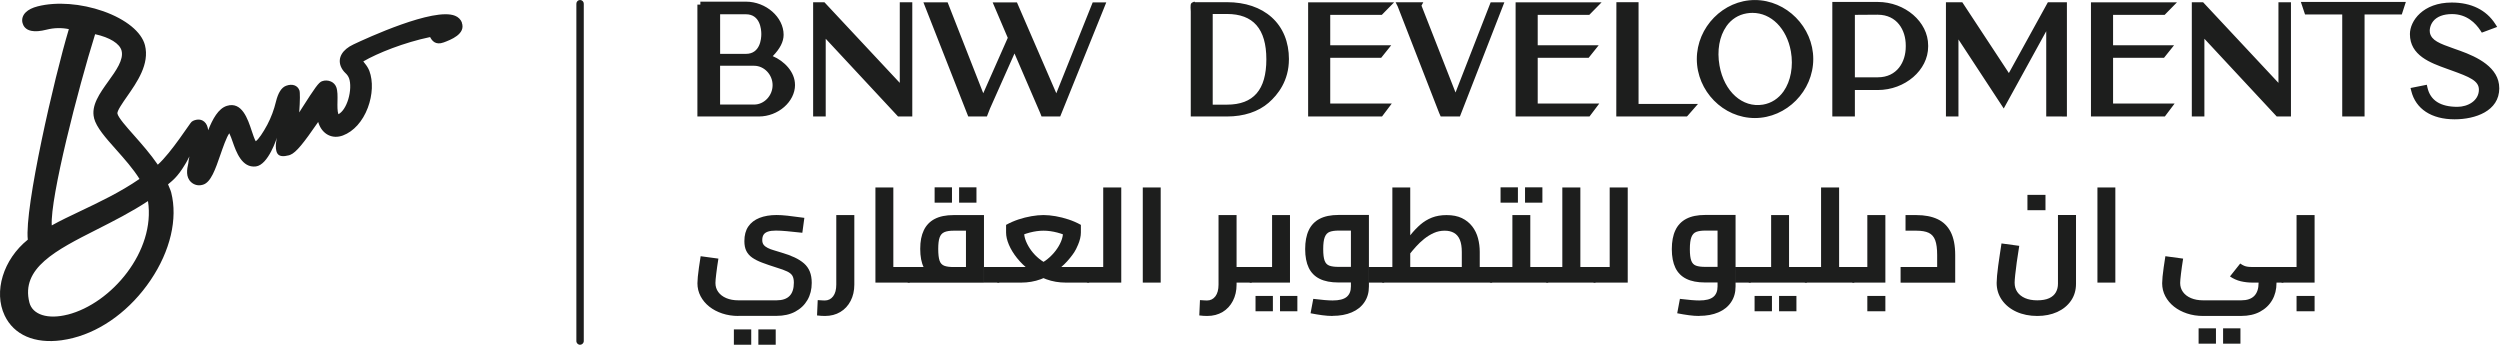 <svg xmlns="http://www.w3.org/2000/svg" width="769" height="107" viewBox="0 0 769 107" fill="none"><g clip-path="url(#clip0_773_3)"><path d="M142.1 6.96C141.911 6.475 141.622 6.035 141.252 5.67C140.881 5.305 140.438 5.022 139.95 4.84C133.47 2.21 112.81 11.73 108.73 13.66C105.3 15.26 103.83 17.77 104.81 20.37C105.13 21.17 105.63 21.89 106.26 22.48C106.74 22.91 107.12 23.45 107.36 24.05C107.93 25.58 107.84 28.18 107.13 30.53C106.44 32.81 105.32 34.5 104.09 35.14C103.75 34.17 103.78 32.63 103.81 31.14C103.84 29.51 103.87 27.97 103.44 26.8C103.296 26.419 103.078 26.071 102.798 25.776C102.518 25.48 102.182 25.244 101.81 25.08C100.93 24.69 99.93 24.66 99.03 24.99C98 25.37 96.87 27.01 92.87 33.27C92.59 33.71 92.31 34.15 92.04 34.58C92.3 30.97 92.32 28.38 92.1 27.8C91.52 26.24 89.91 25.68 88.01 26.38C86.59 26.91 85.56 28.52 84.88 31.28C84.29 33.74 83.4 36.13 82.22 38.37C80.93 40.78 79.5 42.91 78.66 43.45C78.26 42.77 77.72 41.13 77.43 40.26C76.23 36.63 74.42 31.13 69.79 32.56C67.15 33.37 65.4 36.63 64.04 40.05C63.9 38.96 63.55 38.05 62.84 37.44C62.29 36.97 61.32 36.51 59.86 36.98C59.52 37.08 59.21 37.25 58.94 37.47C58.56 37.65 52.73 46.92 48.54 50.66C46.3 47.38 43.61 44.34 41.21 41.62C38.87 38.99 36.45 36.26 36.12 34.96C35.92 34.2 37.79 31.52 39.03 29.75C42.16 25.27 46.06 19.69 44.59 13.91C43.55 9.84 38.76 5.94 31.79 3.46C24.93 1.05 17.39 0.48 11.6 1.95C9.98 2.36 8.74 2.98 7.92 3.79C6.98 4.71 6.63 5.87 6.92 7.04C7.15 7.94 7.8 9.11 9.6 9.48C10.81 9.74 12.38 9.62 14.39 9.11C16.61 8.55 18.93 8.49 21.18 8.96C16.7 23.84 7.48 63.96 8.55 73.72C1.01 79.78 -2.05 89.7 1.43 97.04C4.29 103.05 10.68 105.78 18.9 104.67C20.13 104.5 21.34 104.26 22.54 103.95C31.58 101.65 40.25 95.17 46.32 86.18C52.39 77.19 54.72 67.32 52.66 59.2C52.48 58.48 51.96 57.44 51.69 56.7C52.81 55.74 54.57 54.54 56.87 50.66C57.31 50.04 58.26 48.11 58.26 48.11C58.09 48.98 57.97 49.66 57.92 50.24C57.5 52.06 57.06 54.46 58.81 56.05C59.74 56.9 61.04 57.21 62.24 56.86C62.32 56.84 62.4 56.82 62.47 56.8C64.87 56.06 66.24 52.11 67.82 47.53C68.5 45.56 69.7 42.09 70.54 41C70.93 41.86 71.28 42.73 71.57 43.63C72.66 46.73 74.41 51.7 78.69 51.2C82.56 50.75 85.18 42.34 85.18 42.34C85.18 42.34 84.35 45.49 85.29 47.16C85.88 48.19 87.25 48.19 88.82 47.78C88.96 47.74 89.09 47.7 89.23 47.65C91.11 46.95 93.47 43.89 97.73 37.72L97.87 37.51C97.93 37.71 97.99 37.9 98.06 38.08C98.64 39.65 99.63 40.83 100.91 41.5C102.28 42.21 103.86 42.27 105.48 41.67C108.77 40.44 111.56 37.34 113.14 33.15C114.62 29.22 114.8 24.97 113.61 21.79C113.27 20.96 112.8 20.19 112.22 19.51C112.05 19.29 111.89 19.08 111.75 18.89C116.14 16.33 124.31 13.07 132.3 11.4C132.83 12.43 133.9 14.02 136.51 13.04C138.56 12.27 143.37 10.48 142.05 6.95M20.8 96.77C14.73 98.32 10 96.82 9.04 93.05C6.35 82.47 17.21 76.96 29.8 70.59C35.03 67.94 40.43 65.2 45.52 61.85C47.89 77.24 34.32 93.34 20.81 96.78M28.92 36.32C29.65 39.2 32.47 42.37 35.75 46.05C38.19 48.8 40.94 51.88 42.91 55.04C36.99 59.12 30.47 62.21 24.7 64.95C21.53 66.46 18.5 67.89 15.92 69.34C15.4 60.82 23.99 27.36 29.26 10.52C33.76 11.5 36.84 13.41 37.4 15.6C38.1 18.36 35.68 21.74 33.33 25C30.69 28.68 27.95 32.49 28.94 36.32M178.43 106.05C177.8 106.05 177.29 105.54 177.29 104.91V1.14C177.29 0.838 177.41 0.548 177.624 0.334C177.838 0.12 178.128 0 178.43 0C178.732 0 179.022 0.12 179.236 0.334C179.45 0.548 179.57 0.838 179.57 1.14V104.9C179.57 105.53 179.06 106.04 178.43 106.04V106.05ZM244.55 26.11C244.55 31.29 239.35 35.83 233.43 35.83H214.52V1.41H215.43V0.51H229.44C235.62 0.51 241.04 5.27 241.04 10.7C241.04 12.81 239.95 14.97 237.7 17.27C241.22 18.76 244.55 22.12 244.54 26.11H244.55ZM221.5 16.57H229.45C233.84 16.57 234.18 11.91 234.18 10.48C234.18 9.05 233.84 4.39 229.45 4.39H221.51V16.58L221.5 16.57ZM231.98 20.23H221.5V32.16H231.98C235.05 32.16 237.65 29.43 237.65 26.19C237.65 22.95 235.05 20.23 231.98 20.23ZM280.62 0.69V35.83H276.24L253.99 11.92V35.83H250.12V0.7H253.6L276.77 25.49V0.69H280.62ZM340.29 0.73L339.32 3.15L326.12 35.83H320.38L319.93 34.69L312.06 16.45L304.53 33.37L303.57 35.83H297.83L297.38 34.69L284.04 0.72H291.49L302.45 28.68L309.99 11.64L305.34 0.73H312.81L324.92 28.69L336.11 0.74H340.3L340.29 0.73ZM396.47 18.25C396.47 24.82 393.08 29.14 390.23 31.61C387.05 34.37 382.61 35.83 377.41 35.83H366.28V3.57C366.17 1.59 366.14 1.04 366.81 0.74L367.38 0.49L367.56 0.67H377.42C383.03 0.67 387.78 2.28 391.17 5.32C394.64 8.44 396.48 12.91 396.48 18.24L396.47 18.25ZM377.42 4.3H373.03V32.19H377.42C385.57 32.19 389.53 27.63 389.53 18.24C389.53 8.85 385.46 4.3 377.42 4.3ZM409.18 31.85H428.11L425.11 35.83H402.38V0.71H428.84L425.04 4.58H409.18V13.92H427.94L424.85 17.78H409.18V31.86V31.85ZM462.75 0.69L449.07 35.83H443.16L442.67 34.72L429.93 1.97L429.29 0.7H437.81L437.25 1.73L447.72 28.45L458.53 0.71H462.74L462.75 0.69ZM473 31.85H491.93L488.93 35.83H466.2V0.71H492.66L488.86 4.58H473V13.92H491.76L488.67 17.78H473V31.86V31.85ZM522.3 31.97L520.99 33.47C519.23 35.49 519.19 35.53 519.16 35.56L518.89 35.83H497.17L497.2 0.67H504.02V31.96H522.3V31.97ZM557.76 18.15C557.76 27.99 549.54 36.31 539.8 36.31C530.06 36.31 521.94 28 521.94 18.16C521.94 8.32 530.12 0.01 539.8 0.01C549.48 0.01 557.76 8.32 557.76 18.16V18.15ZM531.04 8.09C528.88 11.15 528.1 15.55 528.92 20.16C530.34 28.18 535.97 33.23 542.3 32.18C544.86 31.75 547.05 30.34 548.63 28.1C550.84 24.96 551.68 20.38 550.88 15.83C549.61 8.69 544.79 3.96 539.06 3.96C538.48 3.96 537.89 4.01 537.29 4.11C534.72 4.54 532.56 5.91 531.03 8.08L531.04 8.09ZM593.1 13.96V14.33C593.1 21.57 586 27.69 577.6 27.69H570.56V35.82H563.62V0.6H577.6C586 0.6 593.1 6.72 593.1 13.97V13.96ZM577.6 4.52L570.56 4.57V23.78H577.6C583.55 23.78 586.21 19.04 586.21 14.35V13.96C586.21 9.26 583.55 4.53 577.6 4.53V4.52ZM635.78 0.69V35.84L629.42 35.82V9.6L616.35 33.37L602.42 12.13V35.83H598.57V0.69H603.6L617.93 22.47L629.93 0.69H635.78ZM649.98 31.85H668.91L665.91 35.83H643.18V0.71H669.64L665.84 4.58H649.98V13.92H668.74L665.65 17.78H649.98V31.86V31.85ZM704.7 0.69V35.83H700.32L678.07 11.92V35.83H674.2V0.7H677.68L700.85 25.49V0.69H704.7ZM740.04 0.59L738.79 4.45H727.34V35.83H720.47V4.45H709.03L707.74 0.59H740.03H740.04ZM768.78 27.12C768.78 34.19 761.38 36.7 755.04 36.7C747.93 36.7 743.07 33.52 741.71 27.99L741.48 27.07L746.49 26.07L746.68 26.93C747.56 30.87 750.66 32.86 755.89 32.86C759.08 32.86 762.48 31.02 762.51 27.6C762.53 24.84 759.61 23.66 754.01 21.64L752.65 21.15C747.59 19.33 741.29 17.07 741.29 10.48C741.29 6.45 745.28 0.78 754.16 0.78C760.13 0.78 764.75 3.04 767.52 7.33L768.13 8.28L763.41 10.04L763.01 9.43C761.5 7.1 758.76 4.33 754.25 4.33C751.6 4.33 749.59 5.1 748.44 6.54C747.41 7.84 747.28 9.39 747.44 10.11C747.98 12.44 750.25 13.34 754.92 14.98L756.78 15.64C761.93 17.5 768.77 20.71 768.77 27.1L768.78 27.12ZM227.15 97.19C225.36 97.19 223.69 96.93 222.16 96.42C220.63 95.91 219.3 95.21 218.17 94.31C217.04 93.41 216.15 92.35 215.5 91.12C214.85 89.89 214.53 88.56 214.53 87.13C214.53 86.61 214.57 85.93 214.65 85.1C214.73 84.27 214.85 83.32 215 82.24C215.15 81.16 215.32 80.02 215.52 78.81L220.98 79.55C220.7 81.29 220.48 82.83 220.32 84.19C220.15 85.54 220.07 86.49 220.07 87.05C220.07 88.1 220.36 89.02 220.94 89.82C221.52 90.62 222.34 91.25 223.4 91.7C224.46 92.15 225.71 92.38 227.15 92.38H238.86C240.65 92.38 241.99 91.93 242.87 91.03C243.75 90.13 244.19 88.77 244.19 86.95C244.19 86.04 244.04 85.33 243.74 84.82C243.44 84.31 242.9 83.87 242.13 83.5C241.36 83.13 240.24 82.72 238.78 82.28C237.12 81.76 235.68 81.26 234.43 80.79C233.18 80.32 232.17 79.8 231.37 79.24C230.57 78.68 229.97 77.99 229.57 77.19C229.17 76.39 228.97 75.38 228.97 74.17C228.97 72.35 229.37 70.85 230.17 69.68C230.97 68.51 232.12 67.62 233.6 67.03C235.09 66.44 236.86 66.14 238.9 66.14C239.84 66.14 240.96 66.21 242.25 66.35C243.54 66.49 245.27 66.71 247.42 67.01L246.8 71.6C244.81 71.38 243.19 71.21 241.92 71.1C240.65 70.99 239.57 70.93 238.69 70.93C237.67 70.93 236.85 71.03 236.23 71.24C235.61 71.45 235.16 71.76 234.88 72.19C234.6 72.62 234.47 73.18 234.47 73.87C234.47 74.45 234.62 74.93 234.9 75.3C235.19 75.67 235.61 76 236.16 76.27C236.71 76.55 237.35 76.79 238.06 76.99C238.77 77.19 239.56 77.44 240.42 77.71C241.94 78.15 243.27 78.64 244.41 79.18C245.55 79.72 246.52 80.33 247.31 81.02C248.092 81.702 248.701 82.558 249.09 83.52C249.49 84.5 249.69 85.67 249.69 87.02C249.69 89.01 249.25 90.76 248.37 92.28C247.49 93.8 246.24 94.99 244.62 95.86C243.01 96.73 241.08 97.16 238.85 97.16H227.14L227.15 97.19ZM225.74 106.05V101.33H231.08V106.05H225.74ZM233.27 106.05V101.33H238.61V106.05H233.27ZM253.76 97.19C253.4 97.19 253.02 97.18 252.6 97.15C252.19 97.12 251.76 97.08 251.32 97.03L251.53 92.31C251.97 92.34 252.39 92.37 252.79 92.39C253.19 92.42 253.49 92.43 253.68 92.43C254.76 92.43 255.62 92 256.27 91.15C256.92 90.29 257.24 89.09 257.24 87.55V66.15H262.79V87.55C262.79 89.43 262.41 91.09 261.65 92.56C260.89 94.02 259.84 95.16 258.48 95.97C257.13 96.78 255.55 97.19 253.76 97.19ZM269.28 86.93V57.67H274.79V86.93H269.28ZM274.79 86.93V82.13H279.51V86.93H274.79ZM279.5 86.93V82.13C279.67 82.13 279.8 82.19 279.89 82.3C279.99 82.41 280.07 82.58 280.14 82.8C280.21 83.02 280.26 83.28 280.28 83.57C280.31 83.86 280.32 84.18 280.32 84.54C280.32 84.9 280.31 85.23 280.28 85.53C280.25 85.83 280.2 86.09 280.14 86.3C280.07 86.51 279.99 86.67 279.89 86.78C279.79 86.89 279.66 86.95 279.5 86.95V86.93Z" fill="#1D1E1D"></path><path d="M279.5 86.93C279.33 86.93 279.2 86.87 279.11 86.76C279.01 86.65 278.93 86.49 278.86 86.28C278.79 86.07 278.74 85.82 278.71 85.51C278.68 85.21 278.67 84.88 278.67 84.52C278.67 84.02 278.7 83.6 278.75 83.26C278.8 82.92 278.89 82.64 279.02 82.43C279.14 82.22 279.3 82.12 279.5 82.12V86.92V86.93ZM279.5 86.93V82.13H298.83L297.13 83.58V69.76L298.54 70.96H293.32C292.11 70.96 291.15 71.11 290.46 71.42C289.77 71.73 289.29 72.28 289.01 73.1C288.73 73.91 288.6 75.07 288.6 76.56C288.6 78.19 288.74 79.39 289.01 80.18C289.28 80.97 289.77 81.49 290.46 81.75C291.15 82.01 292.1 82.14 293.32 82.14V86.44C290.97 86.44 289.04 86.11 287.53 85.45C286.01 84.79 284.89 83.73 284.16 82.28C283.43 80.83 283.06 78.92 283.06 76.55C283.06 74.18 283.43 72.38 284.16 70.84C284.863 69.331 286.048 68.099 287.53 67.34C289.05 66.55 290.98 66.16 293.32 66.16H302.67V86.94H279.49L279.5 86.93ZM287.49 62.34V57.62H292.83V62.34H287.49ZM295.02 62.34V57.62H300.36V62.34H295.02ZM302.68 86.93V82.13H307.03V86.93H302.68ZM307.03 86.93V82.13C307.2 82.13 307.33 82.19 307.44 82.3C307.55 82.41 307.63 82.58 307.69 82.8C307.75 83.02 307.79 83.28 307.81 83.57C307.84 83.86 307.85 84.18 307.85 84.54C307.85 84.9 307.84 85.23 307.81 85.53C307.78 85.83 307.74 86.09 307.69 86.3C307.64 86.51 307.55 86.67 307.44 86.78C307.33 86.89 307.19 86.95 307.03 86.95V86.93Z" fill="#1D1E1D"></path><path d="M307.03 86.93C306.86 86.93 306.73 86.87 306.64 86.76C306.54 86.65 306.46 86.49 306.39 86.28C306.32 86.07 306.27 85.82 306.24 85.51C306.21 85.21 306.2 84.88 306.2 84.52C306.2 84.02 306.23 83.6 306.28 83.26C306.33 82.92 306.42 82.64 306.55 82.43C306.67 82.22 306.83 82.12 307.03 82.12V86.92V86.93ZM307.03 86.93V82.13H315.8C316.99 82.13 318.13 81.9 319.24 81.45C320.35 81 321.36 80.39 322.28 79.63C323.2 78.87 324.02 78.03 324.72 77.11C325.42 76.19 325.98 75.24 326.38 74.27C326.78 73.3 326.98 72.39 326.98 71.54V68.89L329.63 73.28C328.19 72.51 326.73 71.93 325.24 71.54C323.75 71.15 322.33 70.96 320.98 70.96C319.63 70.96 318.24 71.15 316.74 71.54C315.24 71.93 313.78 72.51 312.37 73.28L315.02 68.89V71.54C315.02 72.4 315.22 73.31 315.62 74.27C316.02 75.24 316.56 76.18 317.25 77.11C317.94 78.03 318.75 78.88 319.69 79.63C320.63 80.39 321.65 81 322.75 81.45C323.85 81.9 324.99 82.13 326.14 82.13H334.67V86.93H327.88C325.73 86.93 323.71 86.59 321.84 85.9C319.96 85.21 318.27 84.29 316.75 83.15C315.23 82.01 313.93 80.75 312.84 79.38C311.75 78.01 310.92 76.65 310.34 75.28C309.76 73.91 309.47 72.67 309.47 71.53V69.17C310.66 68.51 311.92 67.96 313.26 67.51C314.6 67.07 315.94 66.73 317.27 66.5C318.61 66.27 319.84 66.15 320.97 66.15C322.1 66.15 323.37 66.27 324.7 66.5C326.02 66.73 327.36 67.07 328.69 67.51C330.03 67.95 331.29 68.5 332.48 69.17V71.53C332.48 72.66 332.19 73.91 331.61 75.28C330.74 77.335 330.2 78.01 329.11 79.38C328.02 80.75 326.72 82 325.2 83.15C323.68 84.3 321.99 85.21 320.11 85.9C318.23 86.59 316.22 86.93 314.07 86.93H307.03ZM334.68 86.93V82.13C334.85 82.13 334.98 82.19 335.09 82.3C335.2 82.41 335.28 82.58 335.34 82.8C335.39 83.02 335.44 83.28 335.46 83.57C335.49 83.86 335.5 84.18 335.5 84.54C335.5 84.9 335.49 85.23 335.46 85.53C335.43 85.83 335.39 86.09 335.34 86.3C335.28 86.51 335.2 86.67 335.09 86.78C334.98 86.89 334.84 86.95 334.68 86.95V86.93Z" fill="#1D1E1D"></path><path d="M334.67 86.93C334.5 86.93 334.37 86.87 334.28 86.76C334.18 86.65 334.1 86.49 334.03 86.28C333.96 86.07 333.91 85.82 333.88 85.51C333.85 85.21 333.84 84.88 333.84 84.52C333.84 84.02 333.87 83.6 333.92 83.26C333.97 82.92 334.06 82.64 334.19 82.43C334.31 82.22 334.47 82.12 334.67 82.12V86.92V86.93ZM334.67 86.93V82.13H339.35V86.93H334.67ZM339.35 86.93V57.67H344.9V86.93H339.35ZM351.52 86.93V57.67H357.03V86.93H351.52ZM371.34 97.19C370.98 97.19 370.6 97.18 370.18 97.15C369.77 97.12 369.34 97.08 368.9 97.03L369.11 92.31C369.55 92.34 369.97 92.37 370.37 92.39C370.77 92.42 371.07 92.43 371.26 92.43C372.34 92.43 373.2 92 373.85 91.15C374.5 90.29 374.82 89.09 374.82 87.55V66.15H380.37V87.55C380.37 89.43 379.99 91.09 379.23 92.56C378.47 94.02 377.42 95.16 376.06 95.97C374.71 96.78 373.13 97.19 371.34 97.19ZM379.37 86.93V82.13H384.71V86.93H379.37ZM384.71 86.93V82.13C384.88 82.13 385.01 82.19 385.1 82.3C385.2 82.41 385.28 82.58 385.35 82.8C385.42 83.02 385.47 83.28 385.49 83.57C385.52 83.86 385.53 84.18 385.53 84.54C385.53 84.9 385.52 85.23 385.49 85.53C385.46 85.83 385.41 86.09 385.35 86.3C385.28 86.51 385.2 86.67 385.1 86.78C385 86.89 384.87 86.95 384.71 86.95V86.93Z" fill="#1D1E1D"></path><path d="M384.71 86.93C384.54 86.93 384.41 86.87 384.32 86.76C384.22 86.65 384.14 86.49 384.07 86.28C384 86.07 383.95 85.82 383.92 85.51C383.89 85.21 383.88 84.88 383.88 84.52C383.88 84.02 383.91 83.6 383.96 83.26C384.01 82.92 384.1 82.64 384.23 82.43C384.35 82.22 384.51 82.12 384.71 82.12V86.92V86.93ZM384.71 86.93V82.13H394.52L391.29 84.82V66.15H396.8V86.93H384.71ZM386.2 95.74V91.02H391.54V95.74H386.2ZM393.73 95.74V91.02H399.07V95.74H393.73ZM409.92 97.19C408.9 97.19 407.83 97.11 406.71 96.96C405.59 96.81 404.4 96.61 403.13 96.36L403.96 91.93C405.34 92.1 406.51 92.22 407.48 92.3C408.45 92.38 409.26 92.42 409.92 92.42C411.91 92.42 413.34 92.06 414.22 91.34C415.1 90.62 415.54 89.55 415.54 88.11V69.94L416.91 70.93H411.74C410.61 70.93 409.7 71.06 409.01 71.32C408.32 71.58 407.82 72.12 407.5 72.93C407.18 73.74 407.02 74.98 407.02 76.63C407.02 78.28 407.17 79.38 407.45 80.17C407.74 80.96 408.23 81.47 408.92 81.72C409.61 81.97 410.55 82.09 411.73 82.09H415.54V86.89H411.73C409.38 86.89 407.45 86.52 405.94 85.77C404.42 85.02 403.3 83.89 402.57 82.38C401.84 80.86 401.47 78.94 401.47 76.63C401.47 74.32 401.83 72.37 402.57 70.82C403.266 69.301 404.453 68.061 405.94 67.3C407.46 66.51 409.39 66.12 411.73 66.12H421.08V88.1C421.08 89.98 420.62 91.6 419.69 92.96C418.77 94.33 417.47 95.37 415.8 96.08C414.13 96.8 412.16 97.16 409.9 97.16L409.92 97.19ZM421.09 86.93V82.13H425.44V86.93H421.09ZM425.44 86.93V82.13C425.61 82.13 425.74 82.19 425.83 82.3C425.93 82.41 426.01 82.58 426.08 82.8C426.15 83.02 426.2 83.28 426.23 83.57C426.26 83.86 426.27 84.18 426.27 84.54C426.27 84.9 426.26 85.23 426.23 85.53C426.2 85.83 426.15 86.09 426.08 86.3C426.01 86.51 425.93 86.67 425.83 86.78C425.73 86.89 425.6 86.95 425.44 86.95V86.93Z" fill="#1D1E1D"></path><path d="M425.44 86.93C425.27 86.93 425.14 86.87 425.05 86.76C424.95 86.65 424.87 86.49 424.8 86.28C424.73 86.07 424.68 85.82 424.65 85.51C424.62 85.21 424.61 84.88 424.61 84.52C424.61 84.02 424.64 83.6 424.69 83.26C424.74 82.92 424.83 82.64 424.96 82.43C425.08 82.22 425.24 82.12 425.44 82.12V86.92V86.93ZM425.44 86.93V82.13H454.33L449.65 86.19V77.5C449.65 75.93 449.44 74.67 449.03 73.71C448.62 72.76 448.02 72.06 447.23 71.62C446.44 71.18 445.5 70.96 444.39 70.96C443.2 70.96 442.09 71.19 441.04 71.66C439.99 72.13 439.01 72.74 438.08 73.48C437.15 74.22 436.31 75.03 435.54 75.88C434.77 76.74 434.08 77.56 433.47 78.34C432.86 79.13 432.34 79.8 431.9 80.35L430.66 76.34L433.83 72.33C434.81 71.09 435.84 70.01 436.91 69.08C437.99 68.16 439.17 67.44 440.47 66.93C441.77 66.42 443.27 66.16 444.98 66.16C446.83 66.16 448.4 66.47 449.68 67.09C450.96 67.71 452.02 68.56 452.85 69.63C453.681 70.712 454.286 71.95 454.63 73.27C454.99 74.62 455.17 76.03 455.17 77.49V86.93H425.45H425.44ZM428.29 82.13V57.67H433.79V82.13H428.29ZM454.29 86.93V82.13H458.64V86.93H454.29ZM458.63 86.93V82.13C458.8 82.13 458.93 82.19 459.04 82.3C459.15 82.41 459.23 82.58 459.29 82.8C459.35 83.02 459.39 83.28 459.41 83.57C459.44 83.86 459.45 84.18 459.45 84.54C459.45 84.9 459.44 85.23 459.41 85.53C459.38 85.83 459.34 86.09 459.29 86.3C459.23 86.51 459.15 86.67 459.04 86.78C458.93 86.89 458.79 86.95 458.63 86.95V86.93Z" fill="#1D1E1D"></path><path d="M458.63 86.93C458.46 86.93 458.33 86.87 458.24 86.76C458.14 86.65 458.06 86.49 457.99 86.28C457.92 86.07 457.87 85.82 457.84 85.51C457.81 85.21 457.8 84.88 457.8 84.52C457.8 84.02 457.83 83.6 457.88 83.26C457.93 82.92 458.02 82.64 458.15 82.43C458.27 82.22 458.43 82.12 458.63 82.12V86.92V86.93ZM458.63 86.93V82.13H468.44L465.21 84.82V66.15H470.72V86.93H458.63ZM461.57 62.34V57.62H466.91V62.34H461.57ZM469.1 62.34V57.62H474.44V62.34H469.1ZM470.72 86.93V82.13H475.89V86.93H470.72ZM475.89 86.93V82.13C476.03 82.13 476.15 82.19 476.26 82.3C476.37 82.41 476.45 82.58 476.51 82.8C476.56 83.02 476.61 83.28 476.65 83.57C476.69 83.86 476.71 84.18 476.71 84.54C476.713 85.132 476.646 85.723 476.51 86.3C476.45 86.51 476.38 86.67 476.28 86.78C476.18 86.89 476.05 86.95 475.89 86.95V86.93Z" fill="#1D1E1D"></path><path d="M475.89 86.93C475.72 86.93 475.59 86.87 475.5 86.76C475.4 86.65 475.32 86.49 475.25 86.28C475.18 86.07 475.13 85.82 475.1 85.51C475.07 85.21 475.06 84.88 475.06 84.52C475.06 84.02 475.09 83.6 475.14 83.26C475.19 82.92 475.28 82.64 475.41 82.43C475.53 82.22 475.69 82.12 475.89 82.12V86.92V86.93ZM475.89 86.93V82.13H480.57V86.93H475.89ZM480.57 86.93V57.67H486.12V86.93H480.57ZM486.11 86.93V82.13H490.46V86.93H486.11ZM490.46 86.93V82.13C490.63 82.13 490.76 82.19 490.87 82.3C490.98 82.41 491.06 82.58 491.12 82.8C491.18 83.02 491.22 83.28 491.24 83.57C491.27 83.86 491.28 84.18 491.28 84.54C491.28 84.9 491.27 85.23 491.24 85.53C491.21 85.83 491.17 86.09 491.12 86.3C491.06 86.51 490.98 86.67 490.87 86.78C490.76 86.89 490.62 86.95 490.46 86.95V86.93Z" fill="#1D1E1D"></path><path d="M490.46 86.93C490.29 86.93 490.16 86.87 490.07 86.76C489.97 86.65 489.89 86.49 489.82 86.28C489.75 86.07 489.7 85.82 489.67 85.51C489.64 85.21 489.63 84.88 489.63 84.52C489.63 84.02 489.66 83.6 489.71 83.26C489.76 82.92 489.85 82.64 489.98 82.43C490.1 82.22 490.26 82.12 490.46 82.12V86.92V86.93ZM490.46 86.93V82.13H495.14V86.93H490.46ZM495.14 86.93V57.67H500.69V86.93H495.14ZM522.7 97.19C521.68 97.19 520.61 97.11 519.49 96.96C518.37 96.81 517.18 96.61 515.91 96.36L516.74 91.93C518.12 92.1 519.29 92.22 520.26 92.3C521.23 92.38 522.04 92.42 522.7 92.42C524.69 92.42 526.12 92.06 527 91.34C527.88 90.62 528.32 89.55 528.32 88.11V69.94L529.69 70.93H524.52C523.39 70.93 522.48 71.06 521.79 71.32C521.1 71.58 520.6 72.12 520.28 72.93C519.96 73.74 519.8 74.98 519.8 76.63C519.8 78.28 519.95 79.38 520.23 80.17C520.52 80.96 521.01 81.47 521.7 81.72C522.39 81.97 523.33 82.09 524.51 82.09H528.32V86.89H524.51C522.16 86.89 520.23 86.52 518.72 85.77C517.2 85.02 516.08 83.89 515.35 82.38C514.62 80.86 514.25 78.94 514.25 76.63C514.25 74.32 514.61 72.37 515.35 70.82C516.046 69.301 517.233 68.061 518.72 67.3C520.24 66.51 522.17 66.12 524.51 66.12H533.86V88.1C533.86 89.98 533.4 91.6 532.47 92.96C531.55 94.33 530.25 95.37 528.58 96.08C526.91 96.8 524.94 97.16 522.68 97.16L522.7 97.19ZM533.87 86.93V82.13H538.22V86.93H533.87ZM538.22 86.93V82.13C538.39 82.13 538.52 82.19 538.61 82.3C538.71 82.41 538.79 82.58 538.86 82.8C538.93 83.02 538.98 83.28 539.01 83.57C539.04 83.86 539.05 84.18 539.05 84.54C539.05 84.9 539.04 85.23 539.01 85.53C538.98 85.83 538.93 86.09 538.86 86.3C538.79 86.51 538.71 86.67 538.61 86.78C538.51 86.89 538.38 86.95 538.22 86.95V86.93Z" fill="#1D1E1D"></path><path d="M538.22 86.93C538.05 86.93 537.92 86.87 537.83 86.76C537.73 86.65 537.65 86.49 537.58 86.28C537.51 86.07 537.46 85.82 537.43 85.51C537.4 85.21 537.39 84.88 537.39 84.52C537.39 84.02 537.42 83.6 537.47 83.26C537.52 82.92 537.61 82.64 537.74 82.43C537.86 82.22 538.02 82.12 538.22 82.12V86.92V86.93ZM538.22 86.93V82.13H548.03L544.8 84.82V66.15H550.31V86.93H538.22ZM539.71 95.74V91.02H545.05V95.74H539.71ZM547.24 95.74V91.02H552.58V95.74H547.24ZM550.31 86.93V82.13H555.48V86.93H550.31ZM555.48 86.93V82.13C555.62 82.13 555.74 82.19 555.85 82.3C555.96 82.41 556.04 82.58 556.1 82.8C556.15 83.02 556.2 83.28 556.24 83.57C556.28 83.86 556.3 84.18 556.3 84.54C556.303 85.132 556.236 85.723 556.1 86.3C556.04 86.51 555.97 86.67 555.87 86.78C555.77 86.89 555.64 86.95 555.48 86.95V86.93Z" fill="#1D1E1D"></path><path d="M555.48 86.93C555.31 86.93 555.18 86.87 555.09 86.76C554.99 86.65 554.91 86.49 554.84 86.28C554.77 86.07 554.72 85.82 554.69 85.51C554.66 85.21 554.65 84.88 554.65 84.52C554.65 84.02 554.68 83.6 554.73 83.26C554.78 82.92 554.87 82.64 555 82.43C555.12 82.22 555.28 82.12 555.48 82.12V86.92V86.93ZM555.48 86.93V82.13H560.16V86.93H555.48ZM560.16 86.93V57.67H565.71V86.93H560.16ZM565.7 86.93V82.13H570.05V86.93H565.7ZM570.05 86.93V82.13C570.22 82.13 570.35 82.19 570.46 82.3C570.57 82.41 570.65 82.58 570.71 82.8C570.77 83.02 570.81 83.28 570.83 83.57C570.86 83.86 570.87 84.18 570.87 84.54C570.87 84.9 570.86 85.23 570.83 85.53C570.8 85.83 570.76 86.09 570.71 86.3C570.65 86.51 570.57 86.67 570.46 86.78C570.35 86.89 570.21 86.95 570.05 86.95V86.93Z" fill="#1D1E1D"></path><path d="M570.05 86.93C569.88 86.93 569.75 86.87 569.66 86.76C569.56 86.65 569.48 86.49 569.41 86.28C569.34 86.07 569.29 85.82 569.26 85.51C569.23 85.21 569.22 84.88 569.22 84.52C569.22 84.02 569.25 83.6 569.3 83.26C569.35 82.92 569.44 82.64 569.57 82.43C569.69 82.22 569.85 82.12 570.05 82.12V86.92V86.93ZM570.05 86.93V82.13H577.62L574.39 84.82V66.15H579.94V86.93H570.05ZM574.39 95.74V91.02H579.94V95.74H574.39ZM584.62 86.93V82.13H599.64L595.87 85.4V78.45C595.87 76.49 595.67 74.97 595.27 73.9C594.87 72.82 594.21 72.07 593.28 71.62C592.36 71.18 591.09 70.96 589.49 70.96H586.14V66.16H589.49C592.03 66.16 594.19 66.57 595.97 67.4C597.75 68.23 599.1 69.55 600.03 71.35C600.95 73.16 601.42 75.52 601.42 78.45V86.94H584.62V86.93ZM626.67 97.19C624.27 97.19 622.12 96.75 620.23 95.89C618.34 95.02 616.86 93.81 615.78 92.27C614.7 90.72 614.17 88.97 614.17 87.01C614.17 86.46 614.21 85.73 614.29 84.82C614.37 83.91 614.49 82.89 614.64 81.76C614.79 80.63 614.96 79.48 615.14 78.3C615.32 77.12 615.49 75.99 615.66 74.88L621.12 75.62C620.82 77.47 620.56 79.16 620.35 80.69C620.14 82.22 619.98 83.52 619.87 84.6C619.76 85.68 619.7 86.46 619.7 86.96C619.7 88.06 619.98 89.02 620.53 89.82C621.08 90.62 621.88 91.25 622.91 91.7C623.94 92.15 625.19 92.38 626.66 92.38C628.13 92.38 629.41 92.16 630.34 91.72C631.28 91.28 631.96 90.67 632.39 89.9C632.82 89.13 633.03 88.26 633.03 87.29V66.14H638.58V87.29C638.58 89.28 638.06 91.02 637.03 92.51C636 94 634.58 95.15 632.79 95.97C631 96.78 628.95 97.19 626.66 97.19H626.67ZM623.64 64.66V59.94H629.19V64.66H623.64ZM645.17 86.93V57.67H650.68V86.93H645.17ZM677.7 97.19C675.91 97.19 674.24 96.93 672.71 96.42C671.18 95.91 669.85 95.21 668.72 94.31C667.59 93.41 666.7 92.35 666.05 91.12C665.4 89.89 665.08 88.56 665.08 87.13C665.08 86.61 665.12 85.93 665.2 85.1C665.28 84.27 665.4 83.32 665.55 82.24C665.7 81.16 665.87 80.02 666.07 78.81L671.53 79.55C671.25 81.29 671.03 82.83 670.87 84.19C670.71 85.55 670.62 86.49 670.62 87.05C670.62 88.1 670.91 89.02 671.49 89.82C672.07 90.62 672.89 91.25 673.95 91.7C675.01 92.15 676.26 92.38 677.7 92.38H689.41C691.2 92.38 692.54 91.92 693.42 91.01C694.3 90.1 694.74 88.77 694.74 87.04V85.47H700.25V87.04C700.25 89.03 699.81 90.78 698.93 92.3C698.05 93.82 696.8 95.01 695.18 95.88C693.57 96.75 691.64 97.18 689.41 97.18H677.7V97.19ZM676.29 105.72V101H681.63V105.72H676.29ZM683.82 105.72V101H689.16V105.72H683.82ZM692.93 86.93C691.66 86.93 690.44 86.79 689.27 86.52C688.077 86.234 686.948 85.729 685.94 85.03L689.09 81.06C689.53 81.36 689.92 81.59 690.27 81.74C690.62 81.89 691 82 691.43 82.05C691.86 82.11 692.36 82.13 692.94 82.13H702.09V86.93H692.94H692.93ZM702.08 86.93V82.13C702.22 82.13 702.34 82.19 702.45 82.3C702.56 82.41 702.64 82.58 702.7 82.8C702.76 83.02 702.8 83.28 702.85 83.57C702.89 83.86 702.91 84.18 702.91 84.54C702.91 84.9 702.89 85.23 702.85 85.53C702.81 85.83 702.76 86.09 702.7 86.3C702.64 86.51 702.56 86.67 702.45 86.78C702.34 86.89 702.22 86.95 702.08 86.95V86.93Z" fill="#1D1E1D"></path><path d="M702.08 86.93C701.91 86.93 701.78 86.87 701.69 86.76C701.59 86.65 701.51 86.49 701.44 86.28C701.37 86.07 701.32 85.82 701.29 85.51C701.26 85.21 701.25 84.88 701.25 84.52C701.25 84.02 701.28 83.6 701.33 83.26C701.38 82.92 701.47 82.64 701.6 82.43C701.72 82.22 701.88 82.12 702.08 82.12V86.92V86.93ZM702.08 86.93V82.13H709.65L706.42 84.82V66.15H711.97V86.93H702.08ZM706.42 95.74V91.02H711.97V95.74H706.42Z" fill="#1D1E1D"></path></g><defs><clipPath id="clip0_773_3"><rect width="768.78" height="106.05" fill="white"></rect></clipPath></defs></svg>